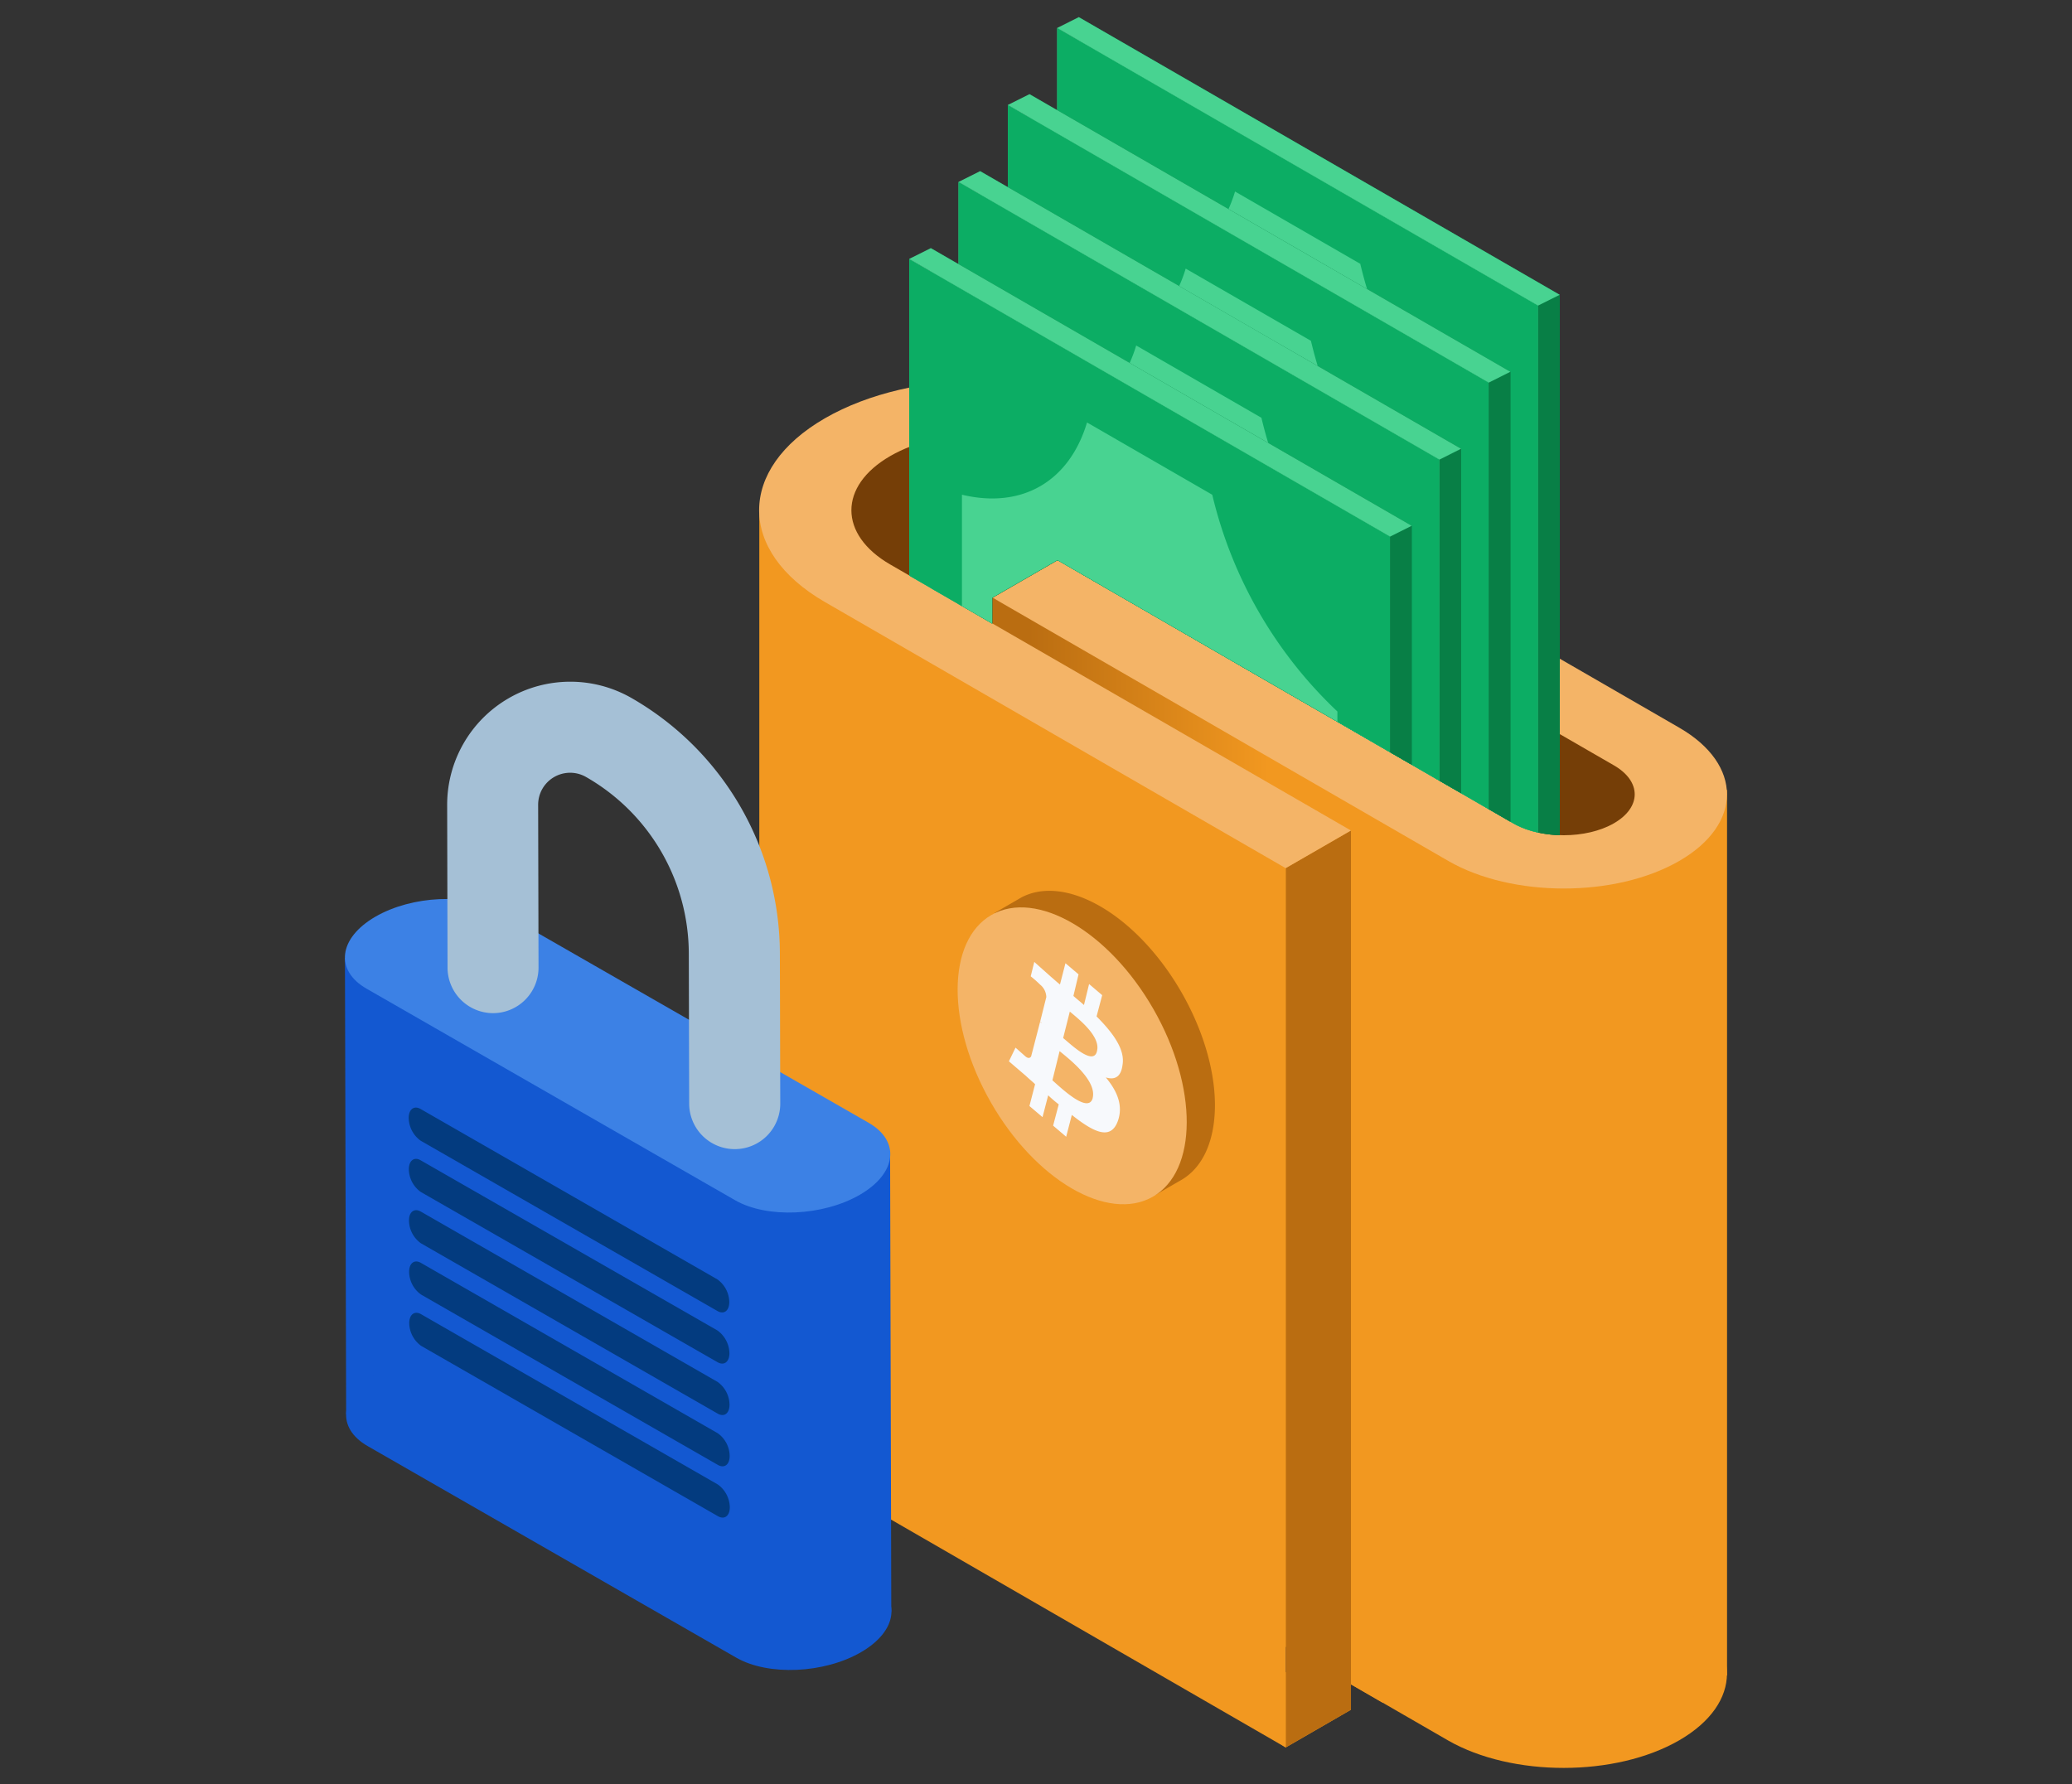 <?xml version="1.0" encoding="UTF-8"?>
<svg width="375" height="323" overflow="visible" preserveAspectRatio="none" version="1.2" viewBox="0 0 432 372" xmlns="http://www.w3.org/2000/svg">
<rect x="0" y="0" width="432" height="372" fill="#333333" stroke="none"/>
<g transform="translate(1 1)">
<defs>
<style>.cls-1_1566570186010{fill:none;}.cls-2_1566570186010{fill:#753e07;}.cls-3_1566570186010{fill:#f29820;}.cls-4_1566570186010{fill:url(#a);}.cls-5_1566570186010{fill:#ba6d11;}.cls-6_1566570186010{fill:#f4b467;}.cls-7_1566570186010{clip-path:url(#b);}.cls-8_1566570186010{fill:#087f46;}.cls-9_1566570186010{fill:#48d391;}.cls-10_1566570186010{fill:#0cad64;}.cls-11_1566570186010{fill:#1358d1;}.cls-12_1566570186010{fill:#3c81e5;}.cls-13_1566570186010{fill:#033b7f;}.cls-14_1566570186010{fill:#a5c0d6;}.cls-15_1566570186010{fill:#f7f9fc;}</style>
<linearGradient id="a" x1="158.19" x2="254.31" y1="238.83" y2="238.83" vector-effect="non-scaling-stroke" gradientTransform="matrix(-1 0 0 1 441.9 0)" gradientUnits="userSpaceOnUse">
<stop stop-color="#f29820" vector-effect="non-scaling-stroke" offset=".21"/>
<stop stop-color="#ba6d11" vector-effect="non-scaling-stroke" offset=".73"/>
</linearGradient>
<clipPath id="b" vector-effect="non-scaling-stroke">
<path class="cls-1_1566570186010" d="M329.35-.33V172.75c-5.09.91-10.86.21-14.88-2.11l-95-54.87-13.61,7.85V129L184.5,116.67l-1-.63V-.33Z" vector-effect="non-scaling-stroke"/>
</clipPath>
</defs>
<path class="cls-2_1566570186010" d="M349.15,163.44s-32.2,31.16-34.8,30.64S163.22,112,163.22,112l14.54-24.41L214.63,84l122.05,67Z" vector-effect="non-scaling-stroke"/>
<polygon class="cls-3_1566570186010" points="284.49 350.02 359.08 348.33 359.08 163.7 348.1 163.94 322.12 182.13 294.1 165.17 284.49 165.38" vector-effect="non-scaling-stroke"/>
<path class="cls-3_1566570186010" d="m349.11 361.83c13.27-7.66 13.27-20.12 0-27.78l-111.73-64.51c-18.3-10.54-48.08-10.54-66.38 0s-18.3 27.75 0 38.32l96.06 55.46 13.61-7.86-96.06-55.46c-10.8-6.23-10.8-16.37 0-22.6s28.36-6.24 39.16 0l111.73 64.5c5.77 3.33 5.77 8.75 0 12.08s-15.15 3.33-20.92 0l-95-54.88-13.65 7.9 95 54.87c13.31 7.63 34.91 7.63 48.18-0.04z" vector-effect="non-scaling-stroke"/>
<polygon class="cls-4_1566570186010" points="205.93 123.62 205.93 306.96 287.35 354.04 287.35 164.47" vector-effect="non-scaling-stroke"/>
<polygon class="cls-5_1566570186010" points="280.67 172.13 280.67 355.46 267.06 363.32 267.06 179.98" vector-effect="non-scaling-stroke"/>
<rect class="cls-3_1566570186010" transform="translate(647.96 701.07) rotate(180)" x="304.18" y="343.17" width="39.61" height="14.73" vector-effect="non-scaling-stroke"/>
<polygon class="cls-3_1566570186010" points="157.31 106.06 157.31 287.73 181.91 307.82 267.06 363.32 267.06 179.98 173.08 116.17" vector-effect="non-scaling-stroke"/>
<path class="cls-6_1566570186010" d="m349.11 178.5c13.27-7.66 13.27-20.13 0-27.79l-111.73-64.51c-18.3-10.56-48.08-10.56-66.38 0s-18.3 27.76 0 38.32l96.06 55.48 13.61-7.85-96.06-55.46c-10.8-6.24-10.8-16.38 0-22.61s28.36-6.23 39.16 0l111.73 64.49c5.77 3.33 5.77 8.74 0 12.07s-15.15 3.33-20.92 0l-95-54.87-13.61 7.85 95 54.88c13.27 7.66 34.87 7.66 48.14 0z" vector-effect="non-scaling-stroke"/>
<g class="cls-7_1566570186010">
<polygon class="cls-8_1566570186010" points="262.6 24.9 284.02 37.27 288.21 39.69 324.19 60.46 324.19 60.46 324.19 105.12 324.19 245.7 324.19 290.36 285.51 268.03 274.06 261.41 259.9 253.24 223.92 232.47 223.92 232.47 223.92 187.81 223.92 47.23 223.92 2.57" vector-effect="non-scaling-stroke"/>
<polygon class="cls-9_1566570186010" points="219.42 4.83 219.42 234.72 319.68 292.61 319.68 62.71" vector-effect="non-scaling-stroke"/>
<path class="cls-10_1566570186010" d="M319.68,62.71,281,40.39,258.09,27.15,219.42,4.83V234.72l38.67,22.33L281,270.28l38.67,22.33V62.71ZM282.61,54a91.06,91.06,0,0,0,26.08,45.18V243.45c-12.51-2.95-22.38,2.75-26.08,15.06L256.5,243.44a91.11,91.11,0,0,0-26.09-45.19V54c12.52,2.95,22.38-2.75,26.09-15.07Z" vector-effect="non-scaling-stroke"/>
<ellipse class="cls-10_1566570186010" transform="translate(-66.98 162.4) rotate(-30)" cx="269.55" cy="206.19" rx="4.13" ry="7.16" vector-effect="non-scaling-stroke"/>
<ellipse class="cls-10_1566570186010" transform="matrix(.87 -.5 .5 .87 -9.51 147)" cx="269.55" cy="91.25" rx="4.13" ry="7.16" vector-effect="non-scaling-stroke"/>
<ellipse class="cls-10_1566570186010" transform="translate(-38.25 154.7) rotate(-30)" cx="269.55" cy="148.72" rx="18.62" ry="32.25" vector-effect="non-scaling-stroke"/>
<polygon class="cls-8_1566570186010" points="319.68 292.61 324.19 290.36 324.19 60.46 319.68 62.71" vector-effect="non-scaling-stroke"/>
<polygon class="cls-9_1566570186010" points="219.42 4.83 223.92 2.57 324.19 60.46 319.68 62.71" vector-effect="non-scaling-stroke"/>
<polygon class="cls-8_1566570186010" points="252.31 40.95 273.74 53.32 277.92 55.74 313.9 76.51 313.9 76.51 313.9 121.17 313.9 261.75 313.9 306.41 275.23 284.08 263.77 277.47 249.62 269.3 213.64 248.52 213.64 248.52 213.64 203.87 213.64 63.28 213.64 18.63" vector-effect="non-scaling-stroke"/>
<polygon class="cls-9_1566570186010" points="209.13 20.88 209.13 250.77 309.4 308.66 309.4 78.77" vector-effect="non-scaling-stroke"/>
<path class="cls-10_1566570186010" d="M309.4,78.77,270.73,56.44,247.81,43.21,209.13,20.88V250.77l38.68,22.33,22.92,13.23,38.67,22.33V78.77Zm-37.08-8.72a91.08,91.08,0,0,0,26.09,45.18V259.5c-12.52-2.95-22.38,2.75-26.09,15.06l-26.11-15.07a91.14,91.14,0,0,0-26.08-45.19V70C232.64,73,242.51,67.29,246.21,55Z" vector-effect="non-scaling-stroke"/>
<ellipse class="cls-10_1566570186010" transform="matrix(.87 -.5 .5 .87 -76.38 159.41)" cx="259.27" cy="222.24" rx="4.13" ry="7.16" vector-effect="non-scaling-stroke"/>
<ellipse class="cls-10_1566570186010" transform="matrix(.87 -.5 .5 .87 -18.91 144.01)" cx="259.27" cy="107.3" rx="4.13" ry="7.16" vector-effect="non-scaling-stroke"/>
<ellipse class="cls-10_1566570186010" transform="matrix(.87 -.5 .5 .87 -47.65 151.71)" cx="259.27" cy="164.77" rx="18.62" ry="32.25" vector-effect="non-scaling-stroke"/>
<polygon class="cls-8_1566570186010" points="309.4 308.66 313.9 306.41 313.9 76.51 309.4 78.77" vector-effect="non-scaling-stroke"/>
<polygon class="cls-9_1566570186010" points="209.13 20.88 213.64 18.63 313.9 76.51 309.4 78.77" vector-effect="non-scaling-stroke"/>
<polygon class="cls-8_1566570186010" points="242.03 57.01 263.45 69.38 267.64 71.79 303.62 92.56 303.62 92.56 303.62 137.22 303.62 277.81 303.62 322.46 264.94 300.13 253.49 293.52 239.34 285.35 203.35 264.57 203.35 264.57 203.35 219.92 203.35 79.33 203.35 34.68" vector-effect="non-scaling-stroke"/>
<polygon class="cls-9_1566570186010" points="198.85 36.93 198.85 266.82 299.12 324.71 299.12 94.82" vector-effect="non-scaling-stroke"/>
<path class="cls-10_1566570186010" d="M299.11,94.82,260.44,72.49,237.52,59.26,198.85,36.93v229.9l38.67,22.32,22.92,13.24,38.67,22.32V94.82ZM262,86.1a91.14,91.14,0,0,0,26.08,45.19V275.55c-12.51-2.95-22.38,2.75-26.08,15.06l-26.11-15.07a91.08,91.08,0,0,0-26.09-45.18V86.09c12.52,3,22.38-2.75,26.09-15.06Z" vector-effect="non-scaling-stroke"/>
<ellipse class="cls-10_1566570186010" transform="translate(-85.79 156.42) rotate(-30)" cx="248.98" cy="238.29" rx="4.13" ry="7.16" vector-effect="non-scaling-stroke"/>
<ellipse class="cls-10_1566570186010" transform="translate(-28.32 141.02) rotate(-30)" cx="248.98" cy="123.35" rx="4.13" ry="7.16" vector-effect="non-scaling-stroke"/>
<ellipse class="cls-10_1566570186010" transform="translate(-57.05 148.72) rotate(-30)" cx="248.98" cy="180.82" rx="18.62" ry="32.25" vector-effect="non-scaling-stroke"/>
<polygon class="cls-8_1566570186010" points="299.12 324.71 303.62 322.46 303.62 92.56 299.12 94.82" vector-effect="non-scaling-stroke"/>
<polygon class="cls-9_1566570186010" points="198.85 36.93 203.35 34.68 303.62 92.56 299.12 94.82" vector-effect="non-scaling-stroke"/>
<polygon class="cls-8_1566570186010" points="231.74 73.06 253.17 85.43 257.35 87.84 293.33 108.62 293.33 108.62 293.33 153.27 293.33 293.86 293.33 338.51 254.66 316.19 243.2 309.57 229.05 301.4 193.07 280.63 193.07 280.63 193.07 235.97 193.07 95.39 193.07 50.73" vector-effect="non-scaling-stroke"/>
<polygon class="cls-9_1566570186010" points="188.56 52.98 188.56 282.88 288.83 340.76 288.83 110.87" vector-effect="non-scaling-stroke"/>
<path class="cls-10_1566570186010" d="M288.83,110.87,250.16,88.54,227.24,75.31,188.57,53v229.9l38.67,22.33,22.92,13.23,38.67,22.33V110.87Zm-37.08-8.72a91.11,91.11,0,0,0,26.09,45.19V291.6c-12.52-2.94-22.38,2.75-26.09,15.07l-26.11-15.08a91.06,91.06,0,0,0-26.08-45.18V102.14c12.51,3,22.38-2.74,26.08-15.06Z" vector-effect="non-scaling-stroke"/>
<ellipse class="cls-10_1566570186010" transform="translate(-95.19 153.43) rotate(-30)" cx="238.7" cy="254.34" rx="4.13" ry="7.16" vector-effect="non-scaling-stroke"/>
<ellipse class="cls-10_1566570186010" transform="matrix(.87 -.5 .5 .87 -37.72 138.03)" cx="238.7" cy="139.4" rx="4.13" ry="7.16" vector-effect="non-scaling-stroke"/>
<ellipse class="cls-10_1566570186010" transform="translate(-66.46 145.73) rotate(-30)" cx="238.7" cy="196.87" rx="18.62" ry="32.25" vector-effect="non-scaling-stroke"/>
<polygon class="cls-8_1566570186010" points="288.83 340.76 293.33 338.51 293.33 108.62 288.83 110.87" vector-effect="non-scaling-stroke"/>
<polygon class="cls-9_1566570186010" points="188.56 52.98 193.07 50.73 293.33 108.62 288.83 110.87" vector-effect="non-scaling-stroke"/>
</g>
<polygon class="cls-11_1566570186010" points="163.7 244.18 82.88 205.45 89.19 299.02 171.07 331.67" vector-effect="non-scaling-stroke"/>
<polygon class="cls-11_1566570186010" points="155.72 333.85 184.83 335.07 184.58 239.7 155.48 239.91" vector-effect="non-scaling-stroke"/>
<polygon class="cls-11_1566570186010" points="71.17 293.86 100.28 295.07 100.03 199.71 70.92 198.69" vector-effect="non-scaling-stroke"/>
<path class="cls-12_1566570186010" d="m75.43 205.13l76.85 44.11c6.66 3.82 18.29 3.31 26-1.15 7.68-4.45 8.49-11.17 1.83-15l-76.88-44.09c-6.67-3.83-18.3-3.32-26 1.14-7.65 4.45-8.47 11.16-1.8 14.99z" vector-effect="non-scaling-stroke"/>
<path class="cls-11_1566570186010" d="m75.67 300.5l76.85 44.11c6.67 3.82 18.3 3.31 26-1.15 7.68-4.45 8.5-11.17 1.83-15l-76.85-44.1c-6.66-3.83-18.29-3.32-26 1.14-7.68 4.5-8.5 11.18-1.83 15z" vector-effect="non-scaling-stroke"/>
<path class="cls-13_1566570186010" d="M86.7,236.82l61.88,35.51c1.37.79,2.47-.05,2.47-1.88h0a5.93,5.93,0,0,0-2.49-4.72L86.69,230.21c-1.37-.78-2.48.06-2.48,1.88h0A6,6,0,0,0,86.7,236.82Z" vector-effect="non-scaling-stroke"/>
<path class="cls-13_1566570186010" d="M86.73,247.51,148.6,283c1.37.78,2.48-.06,2.48-1.88h0a6,6,0,0,0-2.49-4.73L86.71,240.91c-1.37-.79-2.47.05-2.47,1.88h0A5.93,5.93,0,0,0,86.73,247.51Z" vector-effect="non-scaling-stroke"/>
<path class="cls-13_1566570186010" d="M86.76,258.21l61.87,35.51c1.37.79,2.48-.06,2.47-1.88h0a5.94,5.94,0,0,0-2.49-4.73L86.74,251.6c-1.37-.78-2.48.06-2.47,1.88h0A5.92,5.92,0,0,0,86.76,258.21Z" vector-effect="non-scaling-stroke"/>
<path class="cls-13_1566570186010" d="M86.79,268.9l61.87,35.51c1.37.79,2.48-.05,2.47-1.88h0a5.9,5.9,0,0,0-2.49-4.72L86.77,262.3c-1.37-.79-2.48.05-2.47,1.88h0A5.9,5.9,0,0,0,86.79,268.9Z" vector-effect="non-scaling-stroke"/>
<path class="cls-13_1566570186010" d="M86.81,279.6l61.88,35.51c1.37.78,2.47-.06,2.47-1.88h0a6,6,0,0,0-2.49-4.73L86.8,273c-1.37-.79-2.48.06-2.48,1.88h0A6,6,0,0,0,86.81,279.6Z" vector-effect="non-scaling-stroke"/>
<path class="cls-14_1566570186010" d="M152.21,238.58h0a9.48,9.48,0,0,0,9.47-9.52l-.08-31.37a61.53,61.53,0,0,0-31-53.2,25.67,25.67,0,0,0-38.37,22.37l.08,33.89a9.51,9.51,0,0,0,9.5,9.48h0a9.5,9.5,0,0,0,9.47-9.53l-.08-33.88a6.67,6.67,0,0,1,10-5.82,42.5,42.5,0,0,1,21.41,36.74l.08,31.37A9.5,9.5,0,0,0,152.21,238.58Z" vector-effect="non-scaling-stroke"/>
<path class="cls-5_1566570186010" d="m207.59 190.14l-1.26-0.78 5-2.89c0.12-0.08 0.25-0.15 0.38-0.22l0.27-0.16c4.25-2.23 10-1.8 16.33 1.82 13.19 7.55 23.93 26.1 24 41.42 0 7.69-2.63 13.1-6.95 15.64l-5.45 3.15-0.51-1.53a21.09 21.09 0 0 1 -10.87 -3.18c-13.19-7.55-23.93-26.09-24-41.42 0.01-4.94 1.12-8.94 3.06-11.85z" vector-effect="non-scaling-stroke"/>
<ellipse class="cls-6_1566570186010" transform="translate(-79.46 139.53) rotate(-29.79)" cx="222.55" cy="219.12" rx="19.54" ry="33.85" vector-effect="non-scaling-stroke"/>
<path class="cls-15_1566570186010" d="M227.63,210.91l1.17-4.43-2.73-2.32L225,208.53c-.73-.67-1.47-1.22-2.2-1.89l1.07-4.5-2.73-2.32L220,204.25c-.63-.48-1.16-1-1.79-1.52h0l-3.57-3.18-.74,3a26.37,26.37,0,0,1,2,1.77,3.43,3.43,0,0,1,1.25,2.56l-1.28,5.1a.71.71,0,0,1,.32.31.84.84,0,0,1-.32-.31L214,219.19c-.11.3-.53.66-1.27,0l-2-1.77-1.38,2.85,3.57,3.06c.63.61,1.26,1.1,1.89,1.71l-1.18,4.55,2.73,2.32,1.18-4.55a28.76,28.76,0,0,0,2.2,1.89l-1.17,4.43,2.72,2.32,1.18-4.55c4.62,3.66,8.09,5.32,9.58,1.31,1.17-3.22-.09-6.26-2.5-9.13,1.79.55,3.16,0,3.49-2.6C233.6,217.8,231.09,214.39,227.63,210.91Zm-.8,17c-.86,3.4-6.52-2-8.41-3.68l1.5-6.08C221.81,219.7,227.68,224.22,226.83,227.87Zm.88-9.73c-.75,3.1-5.47-1.48-7.05-2.76l1.39-5.52C223.63,211.26,228.56,215,227.71,218.14Z" vector-effect="non-scaling-stroke"/>
</g>
</svg>
